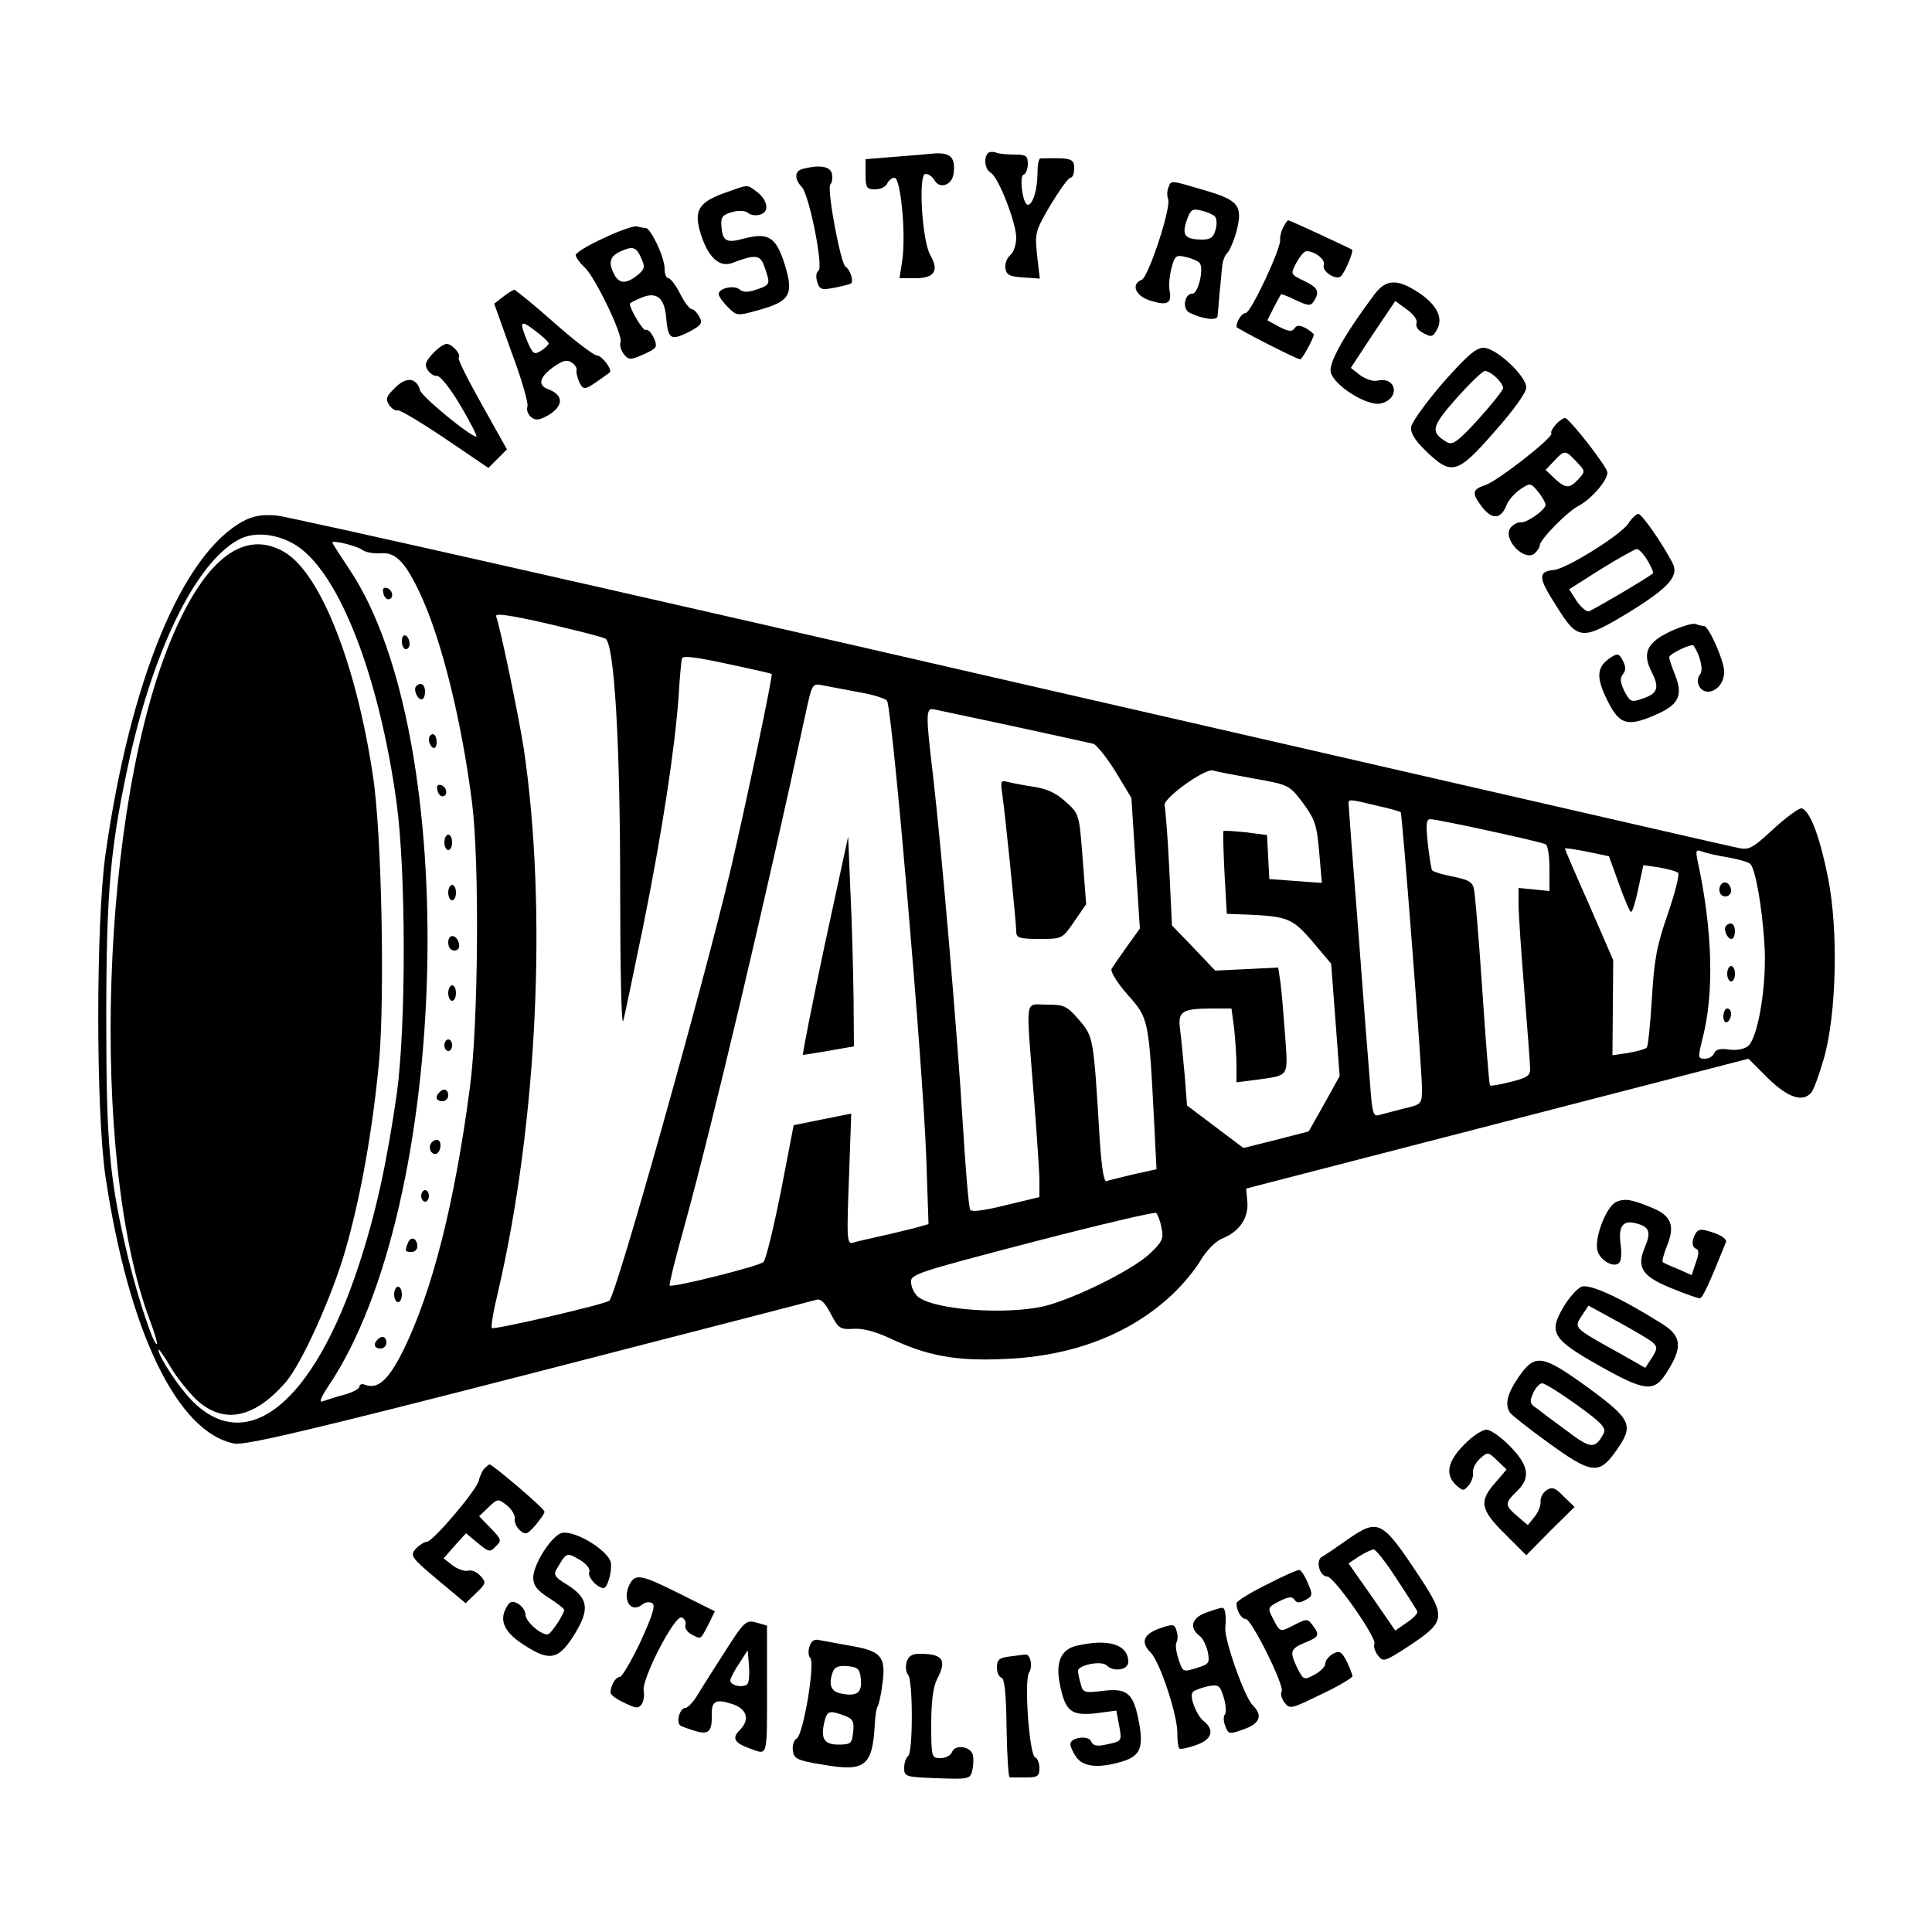 <svg version="1" xmlns="http://www.w3.org/2000/svg" width="666.667" height="666.667" viewBox="0 0 500 500"><path d="M242 39.7c-1.9.2-6.8.6-10.7.9l-7.3.6v3.9c0 3.5.3 3.9 2.5 3.9 1.4 0 2.8-.7 3.1-1.5.4-.8 1.2-1.5 1.9-1.5 1.6 0 3 14.7 2 21.4l-.7 4.6h4.1c4.9 0 6.2-1.9 3.9-5.9-2.2-3.7-3.2-21.1-1.3-21.1.8 0 1.8.7 2.3 1.6 1.4 2.5 4.7 1.3 5-1.8.5-4-.8-5.3-4.8-5.1zM255.7 39.6c-1.2 1.2-.8 4.3.7 5.1 2 1.1 6.6 13 6.6 16.8 0 1.8-.7 3.8-1.5 4.5-.9.7-1.5 2.3-1.3 3.4.2 1.7 1.1 2.2 4.6 2.4l4.3.3-.7-6c-.6-5.8-.5-6.3 3.5-13.1 2.3-3.8 4.6-7 5.1-7 .6 0 1-1.1 1-2.5 0-2.5-.8-2.7-8.7-2.5-.5 0-.8 1.7-.8 3.8 0 4.2-1.2 8.2-2.5 8.2s-2.3-7.4-1.1-7.8c.6-.2 1.1-1.5 1.1-2.8 0-2.1-.5-2.4-3.4-2.4-1.9 0-4.1-.2-4.8-.5-.8-.3-1.7-.2-2.1.1zM207.8 43.7c-2.2.5-2.3 2.6-.3 4.7 1.9 1.9 5.7 20.9 4.3 21.7-.6.4-.7 1.6-.3 2.9.6 1.9 1.1 2.1 4.3 1.5 2-.4 4-.9 4.4-1.1.8-.5-.1-3.6-1.4-4.4-1.3-1-4.9-20.3-3.9-21.3.5-.5.6-1.7.4-2.8-.5-1.9-3.3-2.3-7.5-1.2zM302.4 48.5c-.4.8-.4 2.2-.1 3 .9 2.1-5.1 20.2-6.8 20.9-2.9 1.1-1.7 4.2 2.2 5.4 4.4 1.4 5.6.7 5-2.5-.3-1.4 0-4.1.5-6 .8-3.1 1.2-3.4 3.6-2.8 1.5.3 3.1 1 3.6 1.5 1.3 1.3-.3 8-1.8 8-2.1 0-2.7 3.9-.8 4.9 3.4 1.7 7.2 2.2 7.3.9.1-.7.3-3.3.5-5.8.3-2.5.5-5.6.7-7 .1-1.4.7-3 1.3-3.5.6-.6 1.7-3.1 2.4-5.6 1.7-6.7.6-8.1-8.4-10.7-8.8-2.6-8.5-2.6-9.2-.7zm12 7.5c.5.5.6 2 .2 3.4-.5 2-1.3 2.6-3.4 2.6-4.5 0-5.4-1.1-4.1-4.9 1-2.9 1.5-3.2 3.8-2.6 1.4.3 3 1 3.5 1.5zM187.6 49.9c-7 2.5-8.2 4.7-6.1 11.1 1.9 5.7 4.7 8.2 7.9 7.1 6.3-2.4 7.4-2.2 8.5 1.1 1.5 4.3 1.5 4.5-2 5.7-2.3.8-3.6.8-4.5 0-1.5-1.2-5.4-.3-5.4 1.2 0 .6 1.1 2.1 2.4 3.4 2.3 2.3 2.4 2.3 8.1.7 7.9-2.2 9-4 6.6-11.7-2.2-7.1-4.2-8.4-10.4-6.8-4.7 1.3-5.7.8-6-3.2-.2-2.3.3-2.9 2.7-3.6 1.8-.5 3.5-.4 4.2.2.7.6 2.2.8 3.2.4 2.5-.7 1.8-3.9-1.1-6-2.5-1.8-1.9-1.8-8.1.4zM332.1 58.8c-.5 1-.9 2.4-.8 3.2.3 2.2-7.6 19-8.9 19-1 0-2.4 2.1-2.4 3.6 0 .4 15.6 8.4 16.5 8.4.5 0 3.5-5.5 3.5-6.4 0-.3-1-1-2.1-1.7-1.6-.8-2.3-.8-2.9.1-.6.9-1.5.8-3.9-.4l-3.1-1.7 1.6-3.2c.9-1.8 1.8-3.3 1.9-3.5.1-.2 1.9.5 3.9 1.5 3.2 1.5 3.8 1.5 4.6.3 1.6-2.5 1.1-3.6-2.5-5.3-3.5-1.7-3.6-1.7-2-4.7.9-1.6 2-3 2.6-3 2.2 0 5 2.2 4.5 3.6-.6 1.5 2.9 3.9 4.3 3 1-.7 3.5-6.5 3-7-.6-.4-16.1-7.6-16.5-7.6-.2 0-.8.8-1.3 1.8zM156.3 61.6c-4 1.8-7.3 3.8-7.3 4.4 0 .6 1.1 2.1 2.4 3.3 2.7 2.6 9.9 17.5 9.2 19.3-.3.7.1 2 .8 3 1.2 1.5 1.7 1.6 4.5.4 1.7-.7 3.4-1.6 3.7-2.1.7-1.1-1.5-5.1-2.5-4.5-.6.4-4.1-5.4-4.1-6.8 0-.2 1.4-.9 3.1-1.6 3.8-1.6 5.9.1 6.3 5.2.5 5.6 1.2 6 5.7 3.8 3.4-1.8 3.8-2.3 2.9-4-.6-1.1-1.5-2-2-2s-1.9-1.8-3-4-2.5-4-3-4c-.6 0-1-1.1-1-2.5 0-2.9-3.6-10.5-4.9-10.5-.5 0-1.5-.2-2.3-.4-.7-.2-4.6 1.1-8.5 3zm9.6 5.1c1.1 2.4 1 2.9-.9 4.5-2.9 2.3-4.7 2.3-6-.1-1.6-3-1.2-4.7 1.3-5.9 3.4-1.6 4.3-1.4 5.6 1.5zM355.7 76.2c-7.8 10.4-11.9 17.8-11.3 20.1.8 3.5 9.6 9 13 8.1 5-1.2 4.1-7-.9-5.9-1.1.3-3.1-.4-4.5-1.4l-2.4-1.9 5.7-8.7 5.8-8.6 3 2.2c1.7 1.2 2.8 2.7 2.5 3.5-.3.8.3 1.8 1.4 2.4 2.5 1.4 2.8 1.3 4-.9 1.5-2.9-.2-6.3-4.9-9.4-5.5-3.6-8.4-3.5-11.4.5zM130.2 76.8l-2.3 1.8 4.5 12.6c2.6 6.9 4.4 13.2 4.1 14-.3.8.1 2 .9 2.7 1.2 1 2.1.9 4.6-.5 3.9-2.4 3.9-5.2-.2-6.7-2.7-1-2.2-3.1 1.4-5.7 2.4-1.7 3.5-2 4.7-1.2.9.5 1.5 1.5 1.3 2.1-.1.7.3 2.1.8 3.2 1.2 2.1 1.3 2 7.8-2.7.8-.6-2-4.4-3.3-4.4-.8 0-5.8-3.8-11.1-8.5s-10-8.5-10.3-8.5c-.3 0-1.6.8-2.9 1.8zM142 88.9c0 .3-.9 1.2-2 1.9-1.8 1.1-2.1.8-3.5-2.4-2.2-5.3-1.9-5.8 2-2.8 1.9 1.4 3.5 2.9 3.5 3.3zM112 91.5c-1.9 2.1-2.2 2.9-1.3 4.3.6.9 1.7 1.6 2.4 1.5.8-.1 3.5 3.3 6.1 7.7 2.6 4.4 4.4 8 4.1 8-1.6 0-14.1-10.3-14.6-12-.9-3.3-3.6-3.6-6.5-.6-2.2 2.1-2.5 2.9-1.5 4.4.6.9 1.6 1.6 2.3 1.4.6-.1 6.1 3.2 12.2 7.3l11.2 7.6 2.4-2.4 2.4-2.4-6.5-11.6c-3.6-6.4-6.3-11.8-6-12.1.8-.8-1.7-3.6-3.1-3.6-.7 0-2.3 1.1-3.6 2.5zM373.4 99.1c-4.3 5-8 10.1-8.2 11.4-.2 1.6 1 3.5 4 6.4 6.5 6.2 8 5.8 17.6-5.2 4.8-5.4 8.2-10.1 8.2-11.4 0-3-7.8-10.3-11.1-10.3-1.9 0-4.3 2.1-10.5 9.1zm13.8-1.4c1 .9 1.8 2.1 1.8 2.7 0 .6-2.9 4.2-6.4 8.1-5.4 5.9-6.7 6.8-8.2 5.9-4.3-2.6-4-3.9 2.5-11.3 3.5-3.9 6.8-7.1 7.4-7.1.6 0 1.9.7 2.9 1.7zM402.7 109.8c-.9 1-1.5 2.1-1.2 2.3.8.9-13.8 12.3-17 13.4-3.6 1.2-3.7 2.1-.8 5.9 2.6 3.2 4.8 2.9 6.2-.7.5-1.3 2.1-3.1 3.6-4.1 2.5-1.7 2.7-1.6 4.5.6 1.1 1.3 1.9 2.8 2 3.4 0 1.4-5.1 4.9-6.6 4.6-.6-.1-1.7.5-2.4 1.3-2.4 2.9 3.7 9.2 6.3 6.6.7-.7 1.2-1.6 1.2-2 0-1.4 7-8.6 9.9-10.1 3.4-1.8 7.6-6.6 7.6-8.7 0-1.4-9.4-13.5-10.9-14.1-.4-.1-1.5.6-2.4 1.6zm5.3 9.7c2.3 2.4 2.3 2.5.5 4.5-2.3 2.5-3.3 2.5-6.2-.2l-2.3-2.2 2.2-2.3c2.7-2.9 2.9-2.9 5.8.2zM62.9 134.9c-15.8 8.6-29.2 41.1-35.6 86.2-2.5 17.8-2.5 66.5 0 83.4 6 40.1 18.6 66.3 33.4 69.1 2.7.5 19.8-3.5 76.2-18 39.9-10.3 73.4-18.9 74.3-19.2 1.2-.4 2.3.7 3.8 3.6 2 3.8 2.4 4.1 5.8 3.9 2.4-.2 5.7.7 9.2 2.3 9.9 4.7 17.3 6.1 30 5.5 17.6-.7 32.4-6.4 43.3-16.6 2.7-2.5 6-6.5 7.4-8.9 1.7-2.8 3.9-5 5.9-5.8 4.3-1.8 6.6-5.4 6.2-9.5l-.3-3.3 65-16.8 65-16.8 5 5c5.2 5.1 9.1 6.4 11.3 3.7.6-.7 2-4.6 3.2-8.7 3.3-11.5 3.8-33.2 1.1-46.8-2.1-10.5-4.6-17.3-6.8-18-.6-.2-3.9 2.2-7.3 5.3-5.5 5.1-6.4 5.6-9.3 4.9-1.8-.3-86.4-19.8-188.2-43.1-101.7-23.4-187.2-42.7-190-42.9-3.7-.3-6 .1-8.6 1.5zm14 6.4c11 7.3 21.2 33.7 25.7 66.2 2.5 18 2.5 57.9.1 75.5-2.6 18-5.4 30.9-9.8 44.3-11.7 35.8-29 49.8-43.3 35.1-3.5-3.6-8.6-11.4-8.6-13.1 0-.4 1.4 1.5 3.1 4.4 1.6 2.8 4.8 6.7 6.9 8.7 6.9 6.2 14.6 4.7 22.7-4.4 4.2-4.6 12.2-22.4 15.7-34.5 4-14 7-30.9 8.7-48.7 1.5-16.8.7-59.5-1.6-74.1-4.3-28.8-13.5-52.1-22.7-57.7-10.3-6.2-20.4 1.2-29 21.3C26 207.8 23 300.1 38.9 342c1.1 3 1.9 5.6 1.7 5.8-.7.7-4.7-11.2-7.2-21.3-5.1-21.1-5.9-29.8-5.9-63 0-33.5 1.1-44.7 6.1-67.5 6.7-29.6 17.9-51.6 28.9-56.7 4-1.8 9.8-1 14.4 2zm17 1.1c.7.5 2.7.9 4.5.8 4-.4 6.5 2.2 10.5 10.8 5.4 11.7 10.6 32.6 13.3 54 1.9 15.5 1.6 57.1-.6 73.5-4 30.3-9.8 52.9-17.3 68.1-3.8 7.6-6.5 10-9.8 8.8-.8-.4-1.5-.1-1.5.5 0 .5-1.8 1.5-4.1 2.1-2.2.6-4.7 1.4-5.5 1.7-.9.3-.2-1.3 1.6-4 31.6-46.9 34.7-167.7 5.4-211.4-2.4-3.6-4.4-6.7-4.4-6.9 0-.7 6.6.9 7.9 2zm62.8 22.9c2.3 1.4 3.8 27.1 3.8 64.4 0 20.5.3 36 .8 34.5.4-1.5 2.7-12.6 5.2-24.7 4.9-24.4 8.1-45.4 9.1-59 .3-5 .7-9.5.9-10.1.2-.8 3.9-.3 11.7 1.4 6.2 1.3 11.4 2.5 11.5 2.6.4.3-6.6 33.4-10.6 50.6-7 29.6-29.5 109.8-31.4 111.6-.8.9-29.8 7.6-30.4 7.1-.3-.3.4-4.5 1.6-9.4 10.2-44 12.8-99.3 6.6-140.9-1.4-8.7-6-30.9-7.1-33.9-.4-.9 3.7-.3 13.3 1.9 7.7 1.8 14.4 3.5 15 3.9zm65.9 13.9c3.6.6 6.8 1.7 7 2.2 1.6 5 9.2 93.9 10.1 117.8l.6 17.6-3.9 1.1c-2.1.5-6.1 1.5-8.9 2.1-2.7.6-5.8 1.3-6.7 1.6-1.6.5-1.7-.8-1.1-16.4l.6-17-7.5 1.5-7.4 1.5-3.3 17.1c-1.9 9.5-3.9 17.7-4.5 18.3-1.1 1.1-23.6 6.7-24.3 6.1-.2-.2 1.5-7.1 3.8-15.3 7.1-25.7 21.1-84.8 31.4-132.8 1.7-7.8 1.7-7.8 4.6-7.2 1.6.3 5.9 1.1 9.5 1.8zm39.9 8.8c10.5 2.3 19.7 4.3 20.5 4.5.8.3 3.4 3.5 5.7 7.2l4.1 6.8 1.1 16.9 1.1 16.9-3.3 4.6c-1.8 2.5-3.6 5.1-4 5.8-.4.7 1.3 3.5 4.1 6.7 5.5 6.2 5.5 6.1 6.9 33.2l.6 12-5.9 1.3c-3.2.8-6.4 1.5-7 1.8-.7.3-1.3-3.3-1.8-10.9-1.6-26.5-1.6-26.4-5.3-30.8-3.2-3.7-3.9-4-8.4-4-5.8 0-5.4-2.6-3.4 23 .8 10.2 1.5 20.4 1.5 22.6v4.2l-8.7 2.1c-5.6 1.4-8.8 1.8-9.2 1.2-.4-.6-1.2-10.4-1.9-21.8-1.4-23.3-5.5-71.2-7.7-90.3-2-16.6-1.9-17.9.3-17.4.9.2 10.3 2.2 20.7 4.4zm62.1 13.5c9 1.6 9.1 1.7 12.6 6.3 3.1 4.2 3.6 5.7 4.2 12.7l.7 8-6.8-.5-6.8-.5-.3-5.7-.3-5.7-5.5-.7c-3-.3-5.6-.5-5.8-.3-.1.2 0 5.1.3 10.9l.6 10.5 5.5.2c10.4.5 11.5 1 16.7 7l4.8 5.7 1.1 14.5 1.1 14.6-4 7.2-4 7.1-8.5 2.2-8.4 2.1-7.3-5.5-7.3-5.5-.6-7.8c-.4-4.3-.9-9.7-1.2-11.9-.6-4.7.4-5.4 8.7-5.4h4.6l.7 5.2c.3 2.9.6 7.2.6 9.6v4.3l4.8-.6c9.1-1.3 8.5-.5 7.8-11.4-.4-5.3-.9-11.4-1.2-13.7l-.6-4-8.1.4-8.2.4-5.6-5.9-5.6-5.8-.7-14.8c-.4-8.2-1-15.5-1.2-16.2-.7-1.7 10.4-9.7 12.5-9.1.9.3 5.7 1.2 10.7 2.1zm31.7 7c3.3.7 6 1.5 6.2 1.7.4.4 5.5 66.4 5.5 71.4 0 4.1 0 4.2-4.7 5.3-2.7.7-5.5 1.4-6.5 1.7-1.4.4-1.7-.7-2.2-7.8-.4-4.6-1.8-22.6-3.1-40.2-1.4-17.5-2.5-32.2-2.5-32.7 0-1.1.3-1.1 7.3.6zm29 6.5c7.5 1.6 14.2 3.2 14.7 3.5.6.3 1 3.2 1 6.3v5.8l-4-.4-4-.4v4.3c0 2.4.7 12.5 1.5 22.4.8 9.9 1.5 19 1.5 20.2 0 1.7-.9 2.3-5.1 3.3-2.7.7-5.1 1.1-5.3.9-.2-.2-1.1-11.4-2-24.9-.9-13.5-1.9-25.3-2.2-26.2-.5-1.7-1.4-2.2-7.1-3.3-1.8-.4-3.5-1-3.7-1.3-.2-.4-.7-3.5-1.1-7-.5-4.9-.4-6.2.7-6.2.7 0 7.5 1.3 15.1 3zm33.7 13.8c1.4 3.9 2.8 7.2 3.1 7.2.4 0 1.2-2.7 1.9-6.1l1.3-6 4.1.6c2.3.4 4.5 1 4.9 1.4.4.4-.8 5.2-2.7 10.7-2.9 8.3-3.5 11.9-4.1 21.9-.4 6.6-1 12.3-1.3 12.6-.4.4-2.5 1-4.8 1.4l-4.1.6.1-12.3.1-12.3-6.2-14.3c-3.5-7.8-6.3-14.4-6.3-14.6 0-.2 2.6.2 5.7.8l5.7 1.2 2.6 7.2zm28.3-6.9c2.7.5 5.2 1.2 5.7 1.7 1.3 1.4 3 10.9 3.6 20.3.8 10.4-1.6 24.9-4.3 26.9-1.1.8-3.1 1.1-5 .8-2.1-.3-3.3 0-3.7 1-.3.8-1.4 1.4-2.4 1.4-1.8 0-1.8-.3-.6-5.2 3.1-11.8 2.6-28.3-1.3-46.2-.5-2.6-.4-2.8 1.3-2.2 1 .4 4.1 1.1 6.7 1.5zm-146.7 95.9c.6 2.8.2 3.6-3.2 6.8-4.7 4.3-19.8 11.7-27.4 13.5-10 2.2-27.9.9-32.3-2.4-.9-.7-1.8-2.3-1.9-3.6-.3-2.3.6-2.6 31.2-10.6 17.3-4.5 31.8-7.9 32.2-7.6.4.4 1.1 2.1 1.4 3.9z"/><path d="M99.2 153.4c.1 1 .8 1.7 1.3 1.7 1.5-.1 1.2-2.4-.3-2.9-.9-.3-1.3.2-1 1.2zM104 165.9c0 1.2.5 2.1 1 2.1.6 0 1-.6 1-1.4 0-.8-.4-1.8-1-2.1-.5-.3-1 .3-1 1.4zM107.7 177.6c-.8.8.3 3.4 1.4 3.4.5 0 .9-.9.9-2 0-1.9-1.1-2.6-2.3-1.4zM111 191.4c0 .8.5 1.8 1 2.1.6.3 1-.3 1-1.4 0-1.2-.4-2.1-1-2.1-.5 0-1 .6-1 1.4zM113.2 204.4c.1 1 .8 1.7 1.3 1.7 1.5-.1 1.2-2.4-.3-2.9-.9-.3-1.3.2-1 1.2zM115 218c0 1.1.5 2 1 2 .6 0 1-.9 1-2s-.4-2-1-2c-.5 0-1 .9-1 2zM116 231c0 1.1.5 2 1 2 .6 0 1-.9 1-2s-.4-2-1-2c-.5 0-1 .9-1 2zM116 243.9c0 1.2.6 2.1 1.6 2.1.9 0 1.4-.7 1.2-1.7-.5-2.5-2.8-2.8-2.8-.4zM116 257c0 1.1.5 2 1 2 .6 0 1-.9 1-2s-.4-2-1-2c-.5 0-1 .9-1 2zM115 270.5c0 .8.5 1.5 1 1.5.6 0 1-.7 1-1.5s-.4-1.5-1-1.5c-.5 0-1 .7-1 1.5zM113.7 282.7c-1.2 1.1-.8 2.3.8 2.3.8 0 1.5-.7 1.5-1.5 0-1.6-1.2-2-2.3-.8zM111.5 296c-.8 1.3.4 3.2 1.6 2.5 1.2-.8 1.2-3.5 0-3.5-.6 0-1.3.4-1.6 1zM109 309.5c0 .8.5 1.5 1 1.5.6 0 1-.7 1-1.5s-.4-1.5-1-1.5c-.5 0-1 .7-1 1.5zM105.6 321.6c-.9 2.2-.8 2.4.9 2.4.8 0 1.5-.6 1.5-1.4 0-2.2-1.7-2.8-2.4-1zM102 335c0 1.1.5 2 1 2 .6 0 1-.9 1-2s-.4-2-1-2c-.5 0-1 .9-1 2zM97.7 346.7c-1.2 1.1-.8 2.3.8 2.3.8 0 1.5-.7 1.5-1.5 0-1.6-1.2-2-2.3-.8zM213.4 244.7c-3.3 15.6-5.8 28.3-5.6 28.3.3 0 3.4-.5 6.9-1.1l6.3-1.1-.1-12.7c-.1-6.9-.4-19.1-.8-27.1l-.6-14.5-6.1 28.2zM259.4 205.6c.7 4.9 3.6 33 3.6 35.5 0 1.6.8 1.9 6 1.9 5.9 0 5.9 0 9-4.5l3.1-4.5-.9-11.7c-.9-11.6-.9-11.7-4.4-14.8-2.5-2.3-4.9-3.4-8.4-3.9-2.7-.4-5.7-1-6.8-1.3-1.6-.4-1.7-.1-1.2 3.3zM445.6 228.7c-1.2 1.2-.6 3.3.9 3.3.8 0 1.5-.6 1.5-1.4 0-1.7-1.4-2.8-2.4-1.9zM446.7 239.6c-.8.8.3 3.4 1.4 3.4.5 0 .9-.9.9-2 0-1.9-1.1-2.6-2.3-1.4zM447 252c0 1.1.5 2 1 2 .6 0 1-.9 1-2s-.4-2-1-2c-.5 0-1 .9-1 2zM446 263.1c0 1.1.5 1.7 1 1.4.6-.3 1-1.3 1-2.1s-.4-1.4-1-1.4c-.5 0-1 .9-1 2.1zM421.4 135.5c-1.9 2.9-15.8 11.6-19.2 12-4.2.4-4.2 1.9.5 9.2 5.7 9.2 6.6 9.2 19.3 1.5 10.1-6.3 12.6-9.2 10.8-12.6-2.8-5.3-7.9-12.6-8.8-12.6-.5 0-1.7 1.1-2.6 2.5zm5 9.6c1 1.7 1.6 3.1 1.4 3.3-2.6 1.9-15.6 9.5-16.6 9.8-.6.2-2.1-1.1-3.2-2.7l-1.9-3 8.2-5.2c4.5-2.8 8.7-5.1 9.2-5.2.6-.1 1.9 1.3 2.9 3zM432.3 163.4c-6.1 2.9-7.4 5.6-4.8 10.6 2 4 1.5 5.5-2.4 6.8-2.9 1-3.2.9-4.7-1.9-1.1-2.3-1.2-3.4-.4-4.4.8-1 .8-1.9 0-3.5-1-1.9-1.4-2-3.2-.8-3.6 2.4-3.8 5-.9 10.9 3.1 6.4 5.2 7.1 12.3 4 6.2-2.6 7.4-5 5.4-10.2-.9-2.2-1.6-4.3-1.6-4.8 0-.9 5.9-3.7 6.3-3 1.7 2.5 2.6 6.3 1.7 7.4-1.4 1.7-.2 4.5 2 4.5 2.3 0 4.3-2.4 4.2-5.3 0-2.7-4-11.7-5.2-11.7-.4 0-1.4-.2-2.2-.5-.7-.3-3.6.6-6.5 1.9zM418.4 311c-2.6 1-5.8 9.2-5 12.6.7 2.8 4.7 4.8 5.8 3 .4-.6.5-2.7.2-4.6-.6-4.7.6-6.3 4-5.4 3.5.9 4 2.2 2.2 6.4-2.1 5.1-.5 7.4 7 10.4 3.6 1.5 6.8 2.6 7.3 2.6.7 0 2.3-3.4 6.8-14.6.2-.7-1.2-1.7-3.3-2.4-3-1-3.8-1-4.5.1-1.2 1.9-1.1 3.7.1 4.1.7.2.7 1.4-.1 3.5l-1.1 3.3-3.6-1.6c-2-.8-3.8-1.6-3.9-1.8-.2-.2.3-2.2 1.2-4.4 2-5 1-7.6-3.9-9.6-5.3-2.2-7-2.5-9.2-1.6zM409.3 333c-1.2.5-3.3 2.9-4.7 5.3-3.9 6.6-2.8 8.3 9.2 15.1 12.1 6.8 14.3 7 17.6 1.7 4.1-6.4 3.8-9.3-1.1-12.4-10.8-6.8-18.8-10.5-21-9.7zm18.5 14.5c1.2 1.1 1.1 1.7-.3 3.9l-1.7 2.6-6.7-3.8c-11.9-6.6-11.8-6.5-9.8-9.6l1.8-2.7 7.7 4.2c4.2 2.3 8.3 4.7 9 5.4zM393 356.4c-3 4.4-3.6 7.1-2.2 9.2.4.6 4.8 4.1 9.8 7.7 11.1 8.1 13.2 8.4 17.4 2.5 5-6.9 4.4-8.3-6.9-16.6-12-8.7-13.8-9-18.1-2.8zm15.1 7.2c6.4 4.6 7.7 6 6.9 7.4-2.2 4.1-3.3 4-9.5-.7-3.3-2.4-6.9-5.1-7.9-5.9-1.7-1.1-1.8-1.7-.8-3.9.6-1.4 1.7-2.5 2.3-2.5.7 0 4.7 2.5 9 5.6zM378.9 373.9c-4.3 4.3-5 7.8-2 10.5 1.7 1.5 1.9 1.5 3.2 0 .8-1 1.3-2.5 1.1-3.4-.1-.9.7-2.5 1.8-3.5 2-1.8 2.1-1.8 4.5.5l2.4 2.3-2.9 3.4c-4.3 4.8-3.9 7 2.5 13.3l5.5 5.5 6.2-6.3 6.3-6.2-2.8-2.7c-2.2-2.3-3-2.6-4.5-1.6-.9.6-1.6 1.9-1.5 2.9.1 1-.6 2.8-1.6 4l-1.7 2.1-2.7-2.3c-3.3-2.8-3.3-3.4-.2-6.4 3.7-3.5 3.2-6.7-1.7-11.7-2.3-2.4-5.1-4.3-6.1-4.3-1.1 0-3.7 1.7-5.8 3.9zM125.2 380.2c-.5.7-1.1 2.1-1.3 3-.5 2.4-11.9 15.8-13.4 15.8-.6 0-1.9.8-2.9 1.8-1.5 1.8-1.3 2.2 5.6 8l7.3 6.1 2.7-2.6c2.6-2.5 2.7-2.8 1.1-4.5-.9-1-2.3-1.6-3.2-1.3-.9.2-2.7-.4-4-1.4l-2.3-1.8 2.9-3.3 2.9-3.2 3 2.5c2.9 2.4 3.2 2.5 4.7.9 1.6-1.5 1.5-1.8-1.3-4.7l-3-3.1 2.4-2.3c2.4-2.3 2.5-2.3 4.8-.5 1.3 1.1 2.2 2.6 2 3.5-.1.9.5 2.2 1.4 3 1.4 1.2 1.9 1 4-1.4 1.3-1.6 2.4-3.1 2.3-3.5 0-.8-13.4-12.2-14.2-12.2-.2 0-.9.6-1.5 1.2zM348.5 398.6c-2.7 1.9-5.6 3.9-6.4 4.3-1.7 1-.6 5.1 1.4 5.1 1.7 0 12.8 15.8 12.2 17.4-.3.6.1 2 .9 3 1.3 1.8 1.7 1.7 8-2.4 9.5-6.3 9.7-7.4 2.8-17.9-9.8-14.8-10.6-15.3-18.9-9.5zm13 10.1c2.8 4.2 5.1 7.9 5.3 8.3.2.5-1 1.8-2.7 2.9l-3 2.1-6-8.7-6.1-8.7 2.7-1.8c1.6-1 3.3-1.8 3.8-1.8.6 0 3.3 3.5 6 7.7zM145.5 396.7c-2.6.5-7.5 8.1-7.5 11.6 0 2 1 3.3 4 5.2 2.2 1.4 4 2.8 4 3.1 0 1.2-3.5 6.4-4.3 6.4-1.9 0-5.7-3.4-5.7-5.1 0-1-.9-2.3-2-2.9-1.5-.8-2.1-.6-3 1.1-1.9 3.4-.4 6.5 4.9 9.8 6.5 4.2 8.8 3.6 13-3.3 3.8-6.3 3.3-9.1-2.3-12.6-2.9-1.7-3.4-2.5-2.6-3.8 2.6-4.5 2.6-4.5 5.9-2.6 1.9 1.1 2.9 2.4 2.6 3.3-.5 1.2 2 4 3.7 4.1 1 0 2.2-4.2 1.9-6.5-.5-3.1-9-8.4-12.6-7.8zM327.8 410.1c-4.3 2.1-7.8 4.3-7.8 4.8 0 2 1.3 4.1 2.4 4.1 1.5 0 10.1 17.4 9.3 18.7-.4.6 0 1.9.7 2.9 1.4 1.8 1.7 1.7 9.5-2.1 4.5-2.1 8.1-4.3 8.1-4.7 0-.5-.7-2.2-1.5-3.9-1.3-2.5-1.9-2.8-3.5-1.9-1.1.6-2 1.7-2 2.5s-1.3 2.1-2.8 2.9c-2.8 1.5-2.9 1.4-4.6-2-1.9-4.1-1.7-4.7 2.4-6.4 3.4-1.4 3.6-1.9 1.7-4.4-1.3-1.7-1.5-1.7-4.5-.2-4 2.1-3.9 2.1-5.7-1.4-1.5-2.9-1.5-3 1.6-4.6 2.4-1.2 3.3-1.3 3.9-.4.6.9 1.3.9 2.8.1 1.9-1 2-1.4.7-4.3-.7-1.8-1.7-3.3-2.2-3.5-.4-.1-4.3 1.6-8.5 3.8zM163 409.9c-2.1 4.1.2 7.8 3.3 5.3.7-.6 1.8-.7 2.5-.3.9.5.1 3.1-3 9.9-2.4 5-4.8 9.2-5.4 9.2-1.1 0-2.4 2.2-2.4 4.1 0 .5 1.6 1.7 3.6 2.6 3.1 1.5 3.6 1.5 4.5.3.5-.8.7-2.3.5-3.4-.7-2.8 8-19.7 9.8-19 .8.3 1.2 1.2 1 1.9-.3.7.4 1.9 1.6 2.5 2.5 1.3 2.2 1.5 4.4-2.7l1.6-3.3-9-4.5c-10-5-11.5-5.3-13-2.6zM312 417.4c-3.7 1.4-4.3 3.9-1.4 6.1.7.5 1.6 2.4 2 4.1.5 2.8.3 3.1-3 4.1-3.5 1.1-3.5 1-4.6-2.3-.6-1.8-.9-3.8-.5-4.4.3-.6.4-1.9 0-2.9-.5-1.8-.9-1.9-4.3-.7-4.3 1.5-5.1 3.6-2.4 6.3 2.3 2.2 7.1 16.5 6.9 21.1 0 1.7.2 3.4.5 3.7.2.3 2.2-.1 4.4-.9 4.1-1.4 4.8-3.9 1.9-6.2-1.9-1.5-3.8-6.5-2.8-7.5.5-.5 2.2-1.1 3.9-1.5 2.8-.5 3.1-.3 4.1 2.9.6 2 .7 3.9.3 4.4-.4.4-.4 1.8.1 3 .8 2.1 1 2.2 4.6.9 4.4-1.5 5.2-3.6 2.5-6.3-2.1-2-7.3-16.8-7.1-19.9.3-3.1 0-5.4-.8-5.3-.5 0-2.4.6-4.3 1.3zM187.7 427.3c-2.9 4.5-6.2 9.7-7.2 11.4-1.1 1.8-2.5 3.3-3.1 3.3-1.5 0-2.5 3.8-1.3 4.6.5.3 2.3.9 3.9 1.4 3.4 1 4.3.1 4.2-4.1-.1-3.7 1-4.3 5.3-2.9 3.9 1.3 4.6 4 2 6.7-2.2 2.1-1.5 3.4 2.8 4.9 4.5 1.6 4.2 2.5 4.2-17v-14.9l-2.8-.8c-2.6-.7-3.1-.3-8 7.4zm5.9 8.2c-.5 1.5-4.6.9-4.6-.6 0-.5 1-2.5 2.3-4.4l2.2-3.4.3 3.5c.2 2 .1 4.2-.2 4.9zM209.5 426.1c-.4 1.2-.3 2.5.2 3 1.3 1.3-1.8 19.8-3.5 20.8-.8.5-1.2 1.9-1 3.2.3 2.1 1.1 2.5 7.8 3.6 10.9 1.9 12.8.4 13.4-10.5.1-2.1.4-4.2.8-4.7.3-.6.9-3.3 1.2-6 .9-6.7-.4-8.2-7.9-9.5-3.3-.6-7-1.3-8.2-1.5-1.6-.4-2.3.1-2.8 1.6zm13.3 8.5c.3 3.5-1 4.5-5.1 3.7-2.7-.5-3.4-2.4-2.1-5.8.5-1.1 1.6-1.5 3.8-1.3 2.7.3 3.1.7 3.4 3.4zm-4.3 9.4c2.2.8 2.6 1.5 2.3 4.2-.3 3-.6 3.3-3.8 3.3-3.8 0-4.7-1.6-3.6-6.1.7-2.7 1.3-2.8 5.1-1.4zM278.7 425.9c-4.1.9-5.6 4.3-4.4 10 1.4 7 2.9 8.2 9.3 7.5l5.3-.7.7 3.7c.8 4.3.8 4.2-3.4 5.1-2.3.5-3.3.3-3.8-.8-.6-1.7-5.4-1.1-5.4.7 0 .6.7 2.2 1.6 3.4 1.7 2.4 5.5 2.9 11.4 1.2 5-1.4 6-3.5 4.8-10.1-1.4-7.7-3-9.1-9.4-8.3-4.8.6-5.2.4-5.7-1.8-.4-1.2-.7-2.8-.7-3.4 0-1.5 6.1-2.7 7.4-1.4 1.8 1.8 5.6 1.2 5.6-.9 0-4.5-5.1-6.1-13.3-4.2zM234.6 430.2c-.3 1.3-.1 2.7.4 3.2 1.3 1.3 1.3 20.3 0 21.1-.5.3-1 1.7-1 3 0 2.3.3 2.4 8.5 2.7 8.1.3 8.6.2 9.1-1.9.3-1.2.4-3 .2-4-.4-2.3-4.6-3-5.4-.9-.3.9-1.7 1.6-3 1.6-2.3 0-2.4-.2-2.4-8.8 0-5.8.5-9.7 1.5-11.6 2.6-5 1.6-6.6-4.5-6.6-2 0-2.9.6-3.4 2.2zM261.3 428.7c-2.7.3-3.3.9-3.3 2.8 0 1.3.5 2.5 1.2 2.7.8.3 1.2 4.3 1.3 13.1.1 7 .5 12.7.8 12.7h4.2c3 0 3.5-.3 3.5-2.4 0-1.3-.5-2.6-1.1-2.8-1.5-.5-2.9-19.8-1.6-21.9 1.1-1.7.3-5-1-4.7-.4 0-2.3.3-4 .5z"/></svg>